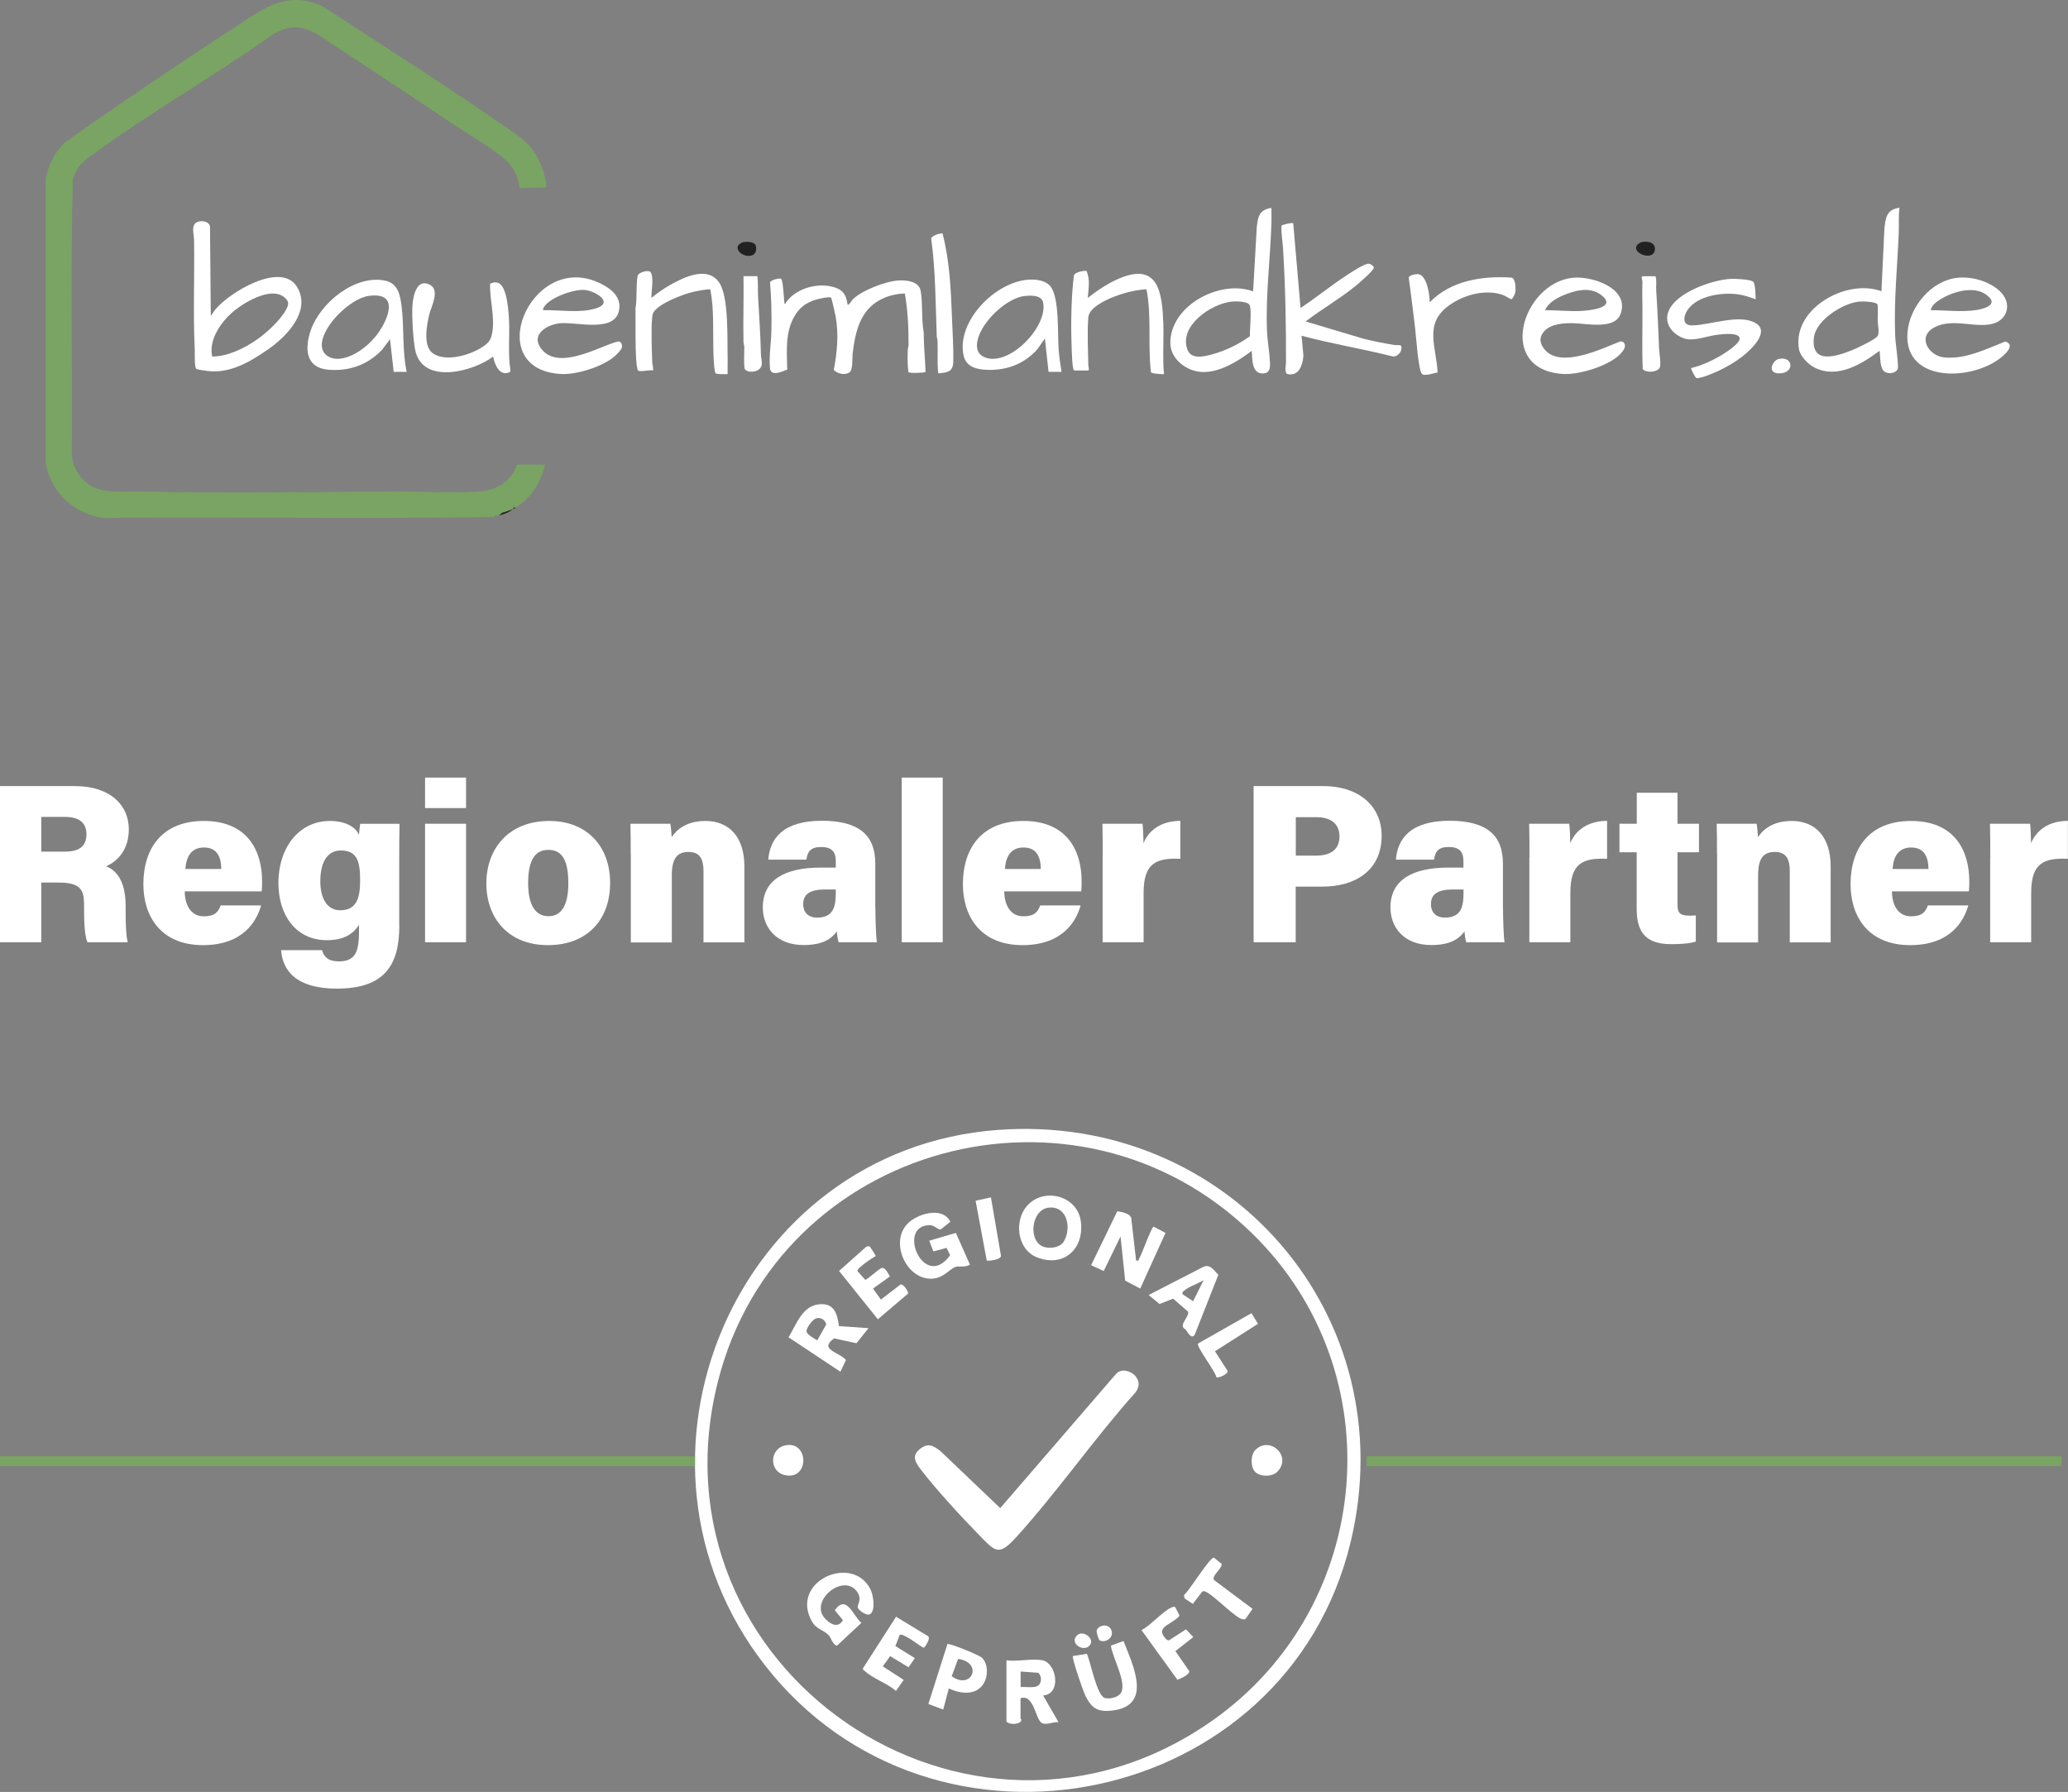 <?xml version="1.0" encoding="UTF-8"?>
<svg xmlns="http://www.w3.org/2000/svg" id="Ebene_2" data-name="Ebene 2" viewBox="0 0 208.86 180.95">
  <rect x="0" y="0" width="208.86" height="180.95" fill="#808080" stroke="none"/>
  <defs>
    <style>
      .cls-1 {
        fill: #212121;
      }

      .cls-2 {
        fill: #fff;
      }

      .cls-3 {
        fill: none;
        stroke: #79a463;
        stroke-miterlimit: 10;
      }

      .cls-4 {
        fill: #79a463;
      }
    </style>
  </defs>
  <g id="Ebene_1-2" data-name="Ebene 1">
    <g>
      <g>
        <path class="cls-4" d="M50.39,52.06c-.17.05-.38-.11-.5.14-12.54.21-25.12,0-37.68.08-.73,0-1.26.12-2.03-.02-2.85-.49-5.09-2.65-5.56-5.51v-28.65c.2-1.38.9-2.64,1.84-3.65,5.72-4.05,11.56-7.98,17.43-11.82,2.87-1.87,5.08-3.59,8.69-2,6.13,4.01,12.36,7.94,18.37,12.12.92.64,2.08,1.34,2.75,2.24.84,1.13,1.39,2.53,1.5,3.94l-2.7.07c-.19-1.13-.57-2.08-1.44-2.85-1.46-1.27-4.07-2.78-5.76-3.92-4.43-2.98-8.91-5.9-13.36-8.85-1.67-.88-2.77-.82-4.4.1-5.92,4.24-12.49,7.93-18.33,12.24-.9.66-1.55,1.28-1.85,2.4-.25,9.23-.03,18.5-.11,27.74.07,1.29.79,2.5,1.89,3.17,1.39.84,3.33.56,4.9.6,8.48.2,17.03.06,25.51,0,2.86-.02,6.07.2,8.88,0,1.73-.12,3.25-1.02,3.77-2.71h2.86c-.41,1.7-1.44,3.47-3.01,4.32-.17,0-.26-.05-.22.15-.02,0-.05,0-.07,0-.33.15-.69.3-1.04.37l-.35.29Z"></path>
        <g>
          <path class="cls-2" d="M79.21,30.66c.17.04.12-.03.16-.1.93-1.36,2.95-1.98,4.55-1.64,1.08.23,1.52.7,1.67,1.77.04.32.46-.38.51-.43.9-.93,3.37-1.87,4.66-1.94.82-.04,2.06.08,2.23,1.07.22,1.3.06,2.85.3,4.17,0,1.33.14,2.67.19,4-.07.09-1.66.15-1.73.02-.11-.71-.09-1.47-.07-2.19,0-.21.08-.39.08-.58.01-1.75-.08-3.44-.37-5.17-1.51.03-3.04.65-3.95,1.88s-1.16,2.8-1.33,4.24c-.05.45.04,1.58-.3,1.83-.45.34-1.23.15-1.6-.23.34-1.8.51-3.58.19-5.39-.04-.23-.4-1.81-.45-1.89-.1-.14-.73,0-.92.03-1.23.22-2.16.73-2.79,1.82-.96,1.65-.77,3.56-.73,5.39-.55.2-1.67.76-1.75-.17-.1-1.18.13-2.61.15-3.81.03-1.61,0-3.22-.14-4.82.08-.27,1.01-.48,1.13-.35.2.22.27,2.08.33,2.5Z"></path>
          <path class="cls-2" d="M21.28,31.91l.44-.62c1.37-1.72,6.66-4.95,8.27-2.33,1.49,2.43-1.04,5.02-2.9,6.31s-3.82,2.44-6.06,2.2c-.21-.02-1.12-.14-1.22-.24-.18-.18-.13-1.58-.14-1.91-.18-3.68-.01-7.38-.07-11.07,0-.58-.36-1.57.35-1.84.43-.17,1.17-.06,1.26.46l.08,9.05ZM28.8,30.1c-1.26-1.24-3.96.33-5.07,1.22-1.31,1.05-2.69,2.92-2.3,4.68,1.58,0,3.2-.81,4.49-1.69.97-.66,2.47-2.04,3-3.09.23-.46.29-.73-.11-1.12Z"></path>
          <path class="cls-2" d="M191.84,20.99c-.11.82-.04,1.64-.07,2.46-.14,3.44-.5,6.88-.37,10.33.04,1.06.28,2.27.29,3.3,0,.62-1.07.79-1.46.36s-.32-1.49-.4-2.02c-1.82,1.36-4.26,2.85-6.55,1.71-.66-.33-1.49-1.17-1.6-1.91-.65-4.09,4.83-7.12,8.34-5.81l.29-6.19c.11-1.15.17-2.07,1.54-2.24ZM187.72,30.46c-1.66.19-4.34,1.88-4.53,3.68-.28,2.7,2.31,1.84,3.86,1.22.46-.18,2.39-1.09,2.59-1.44s0-1.14,0-1.54c0-.3.06-1.5-.03-1.65-.17-.28-1.55-.31-1.89-.27Z"></path>
          <path class="cls-2" d="M128.41,20.99c-.01.5.02,1,0,1.51-.11,3.6-.59,7.24-.45,10.85.04,1.07.25,2.15.3,3.22.02.55.02,1.11-.7,1.14-1.17.05-1.07-1.49-1.14-2.28-1.37,1.04-3.3,2.25-5.1,2.13-1.5-.1-3.1-1.29-3.12-2.9-.04-3.8,5.01-6.47,8.36-5.24l.37-6.48c.11-1.06.26-1.77,1.47-1.94ZM124.36,30.46c-2.05.23-5.31,2.44-4.44,4.83.39,1.08,1.76.7,2.62.46,1.29-.36,2.62-1.02,3.7-1.8-.04-.63.21-2.72-.05-3.17-.22-.37-1.44-.37-1.84-.32Z"></path>
          <path class="cls-2" d="M158.83,28.05c1.95-.21,5.8,1.06,4.84,3.66-.59,1.59-3.35.97-4.64.93-.99-.03-2.35.02-3.07.81-.58.64-.44,1.32.11,1.92,1.67,1.82,5.72-.17,7.59-.9.46.01.56.43.35.8-.83,1.51-4.38,2.57-6.01,2.5-7.01-.31-4.29-9.17.83-9.72ZM156.05,31.32c1.21,0,2.42.14,3.63.08.76-.04,3.64-.29,2.12-1.54-1.02-.84-2.3-.64-3.45-.22-.86.31-1.92.8-2.31,1.69Z"></path>
          <path class="cls-2" d="M62.31,35.76c-1.13,1.18-3.97,2.08-5.58,2.01-8.13-.38-3.25-12.15,3.53-9.32,1.05.44,2.35,1.24,2.3,2.54-.12,2.76-4.23,1.49-5.98,1.65-1.24.11-2.98,1.06-1.98,2.49,1.62,2.3,5.49.09,7.44-.54.37-.12.66-.23.77.25.09.36-.27.67-.51.92ZM54.86,31.32c1.68-.03,3.67.32,5.29-.17,1.92-.57,0-1.77-1.09-1.87s-3.42.73-4.06,1.64c-.09.13-.17.23-.15.4Z"></path>
          <path class="cls-2" d="M197.69,28.05c1.43-.15,3.15.33,4.23,1.3,1.4,1.26.87,3.17-1.04,3.42-1.79.24-3.74-.6-5.46.26-1.86.93-.66,2.9.93,3.06,2.16.22,4.22-.85,6.18-1.6.71.22.45.74.06,1.16-2.64,2.82-10.38,3.32-9.94-2.09.21-2.58,2.4-5.23,5.04-5.51ZM200.91,30.03c-1.22-1.31-3.55-.64-4.88.16-.41.25-.96.63-1.03,1.13,1.5,0,3.14.22,4.64-.02.61-.1,2.06-.44,1.28-1.28Z"></path>
          <path class="cls-2" d="M130.61,22.53l.74,8.57c1.6-1.05,3.09-2.29,4.7-3.33.43-.28,1.79-1.19,2.22-1.14.16.02.48.23.48.4,0,.28-1.56,1.62-1.87,1.87-1.57,1.27-3.41,2.33-5.02,3.56l5.76,1.72c1.06.27,2.14.49,3.23.66.41.06.8-.17.67.47-.07.36-.47.74-.87.68-3.05-.77-6.16-1.27-9.2-2.09l.19,2.01c-.06.9-.43,2.1-1.58,1.87-.38-.07-.18-.91-.18-1.21.01-3.9-.06-7.63-.3-11.51-.05-.75-.2-1.5-.15-2.26.03-.12,1.1-.34,1.17-.26Z"></path>
          <path class="cls-2" d="M41.08,37.55h-1.32l-.37-3.3-.77,1.03c-1.42,1.55-3.4,2.25-5.5,2.05-2.3-.22-2.35-2.19-1.73-3.99.96-2.77,4.5-5.67,7.56-4.99,1.24.28,1.47,1.46,1.61,2.57.27,2.2.05,4.46.51,6.63ZM37.24,29.88c-1.84.25-4.72,3.04-4.74,4.94-.01,1.03.92,1.51,1.85,1.4,1.48-.17,3.02-1.42,3.85-2.6,1.09-1.54,2.09-4.16-.96-3.74Z"></path>
          <path class="cls-2" d="M107.22,37.55h-1.32l-.37-3.37-.77,1.1c-1.4,1.56-3.27,2.2-5.36,2.05-.94-.07-1.83-.39-2.07-1.38-.85-3.65,3.68-8.05,7.27-7.7.54.05,1.17.24,1.51.69.9,1.17.69,4.83.81,6.37.06.75.17,1.5.29,2.24ZM103.54,29.88c-1.79.19-3.96,2.27-4.62,3.89-.37.92-.47,1.99.67,2.36,2.44.79,6.21-3.13,5.77-5.55-.14-.79-1.21-.76-1.83-.69Z"></path>
          <path class="cls-2" d="M65.79,30.08c.61-.48,1.25-.95,1.93-1.33,1.43-.8,3.81-1.94,4.95-.16.95,1.49.77,5.74.82,7.61.01.53-.02,1.05,0,1.58-.21-.02-1.17.06-1.25-.13-.07-.16-.14-.93-.15-1.15-.11-1.9,0-3.82-.14-5.72-.04-.51-.12-1.06-.21-1.54-.15-.1-1.54.18-1.81.25-1.02.25-3.34,1.14-3.91,2.02-.11.18-.13.31-.15.51-.12,1.27-.04,3.17,0,4.48,0,.29.14.6.08.91-.33-.1-1.31.19-1.51,0-.09-.09-.17-.8-.18-.99-.12-1.75-.05-3.52-.08-5.28.19-1.04.03-2.27.22-3.29.06-.34,1.1-.65,1.31-.36.35.48.06,1.99.08,2.59Z"></path>
          <path class="cls-2" d="M108.5,37.41c-.08-.05-.09-.1-.11-.19-.1-.49-.13-1.31-.15-1.83-.09-2.15-.07-4.83.15-6.96.02-.16.05-.52.09-.65.09-.29.98-.47,1.26-.42.38.91.19,1.77.12,2.72.98-.77,2.09-1.51,3.25-1.99,3.94-1.63,4.27,1.59,4.38,4.59.06,1.7-.09,3.41.07,5.1-.2.02-1.29-.05-1.32-.2-.33-2.78.09-5.61-.45-8.37-1.23.07-2.52.42-3.66.91-.75.33-2.12,1.01-2.21,1.9-.13,1.42-.03,3.45,0,4.92,0,.1.13.47-.03.47h-1.39Z"></path>
          <path class="cls-2" d="M49.8,36.01c-1.96,1.49-6.98,2.85-7.83-.5-.24-.94-.38-3.61-.32-4.6.06-.94.39-2.83,1.74-2.17,1.08.53.18,2.17-.03,3-.26,1.03-.65,3.16.31,3.9,1.33,1.02,4.09.16,5.31-.78.45-.35.61-.63.72-1.19.32-1.62-.26-3.38-.2-5.02.94-.45,1.34.28,1.56,1.07s.31,1.79.35,2.58c.08,1.71-.13,3.44.15,5.13,0,.18-.34.25-.49.25-.78.03-1.15-1.06-1.27-1.68Z"></path>
          <path class="cls-2" d="M177.32,30.22c-.58-.21-1.19-.42-1.8-.5-1.58-.22-4.05.13-5.05,1.53-.45.63-.63,1.63.44,1.61,1.83-.03,4.73-1.19,6.39-.24,1.55.89-.56,2.78-1.37,3.41-.7.54-1.63,1.08-2.44,1.45-.38.17-1.87.83-2.18.68-.11-.05-.56-.93-.51-.99,1.1-.27,2.18-.77,3.15-1.36.39-.24,1.85-1.17,1.75-1.67-.12-.61-1.83-.39-2.29-.33-1,.12-2.32.67-3.26.38-1.18-.37-2.15-1.5-1.63-2.77.77-1.9,4.38-3.15,6.27-3.26.41-.02,2.01.04,2.28.29.22.2.23,1.43.25,1.76Z"></path>
          <path class="cls-2" d="M144.4,30.52c2.14-2.19,5.29-2.68,8.25-2.49.43.08.45,1.14.39,1.48-.03.16-.24.67-.4.7-.07.01-.68-.37-.87-.43-1.8-.62-4,.01-5.49,1.11-2.5,1.85-1.2,4.15-1.09,6.72-.35.07-1.31.39-1.57.16-.37-.32-.61-3.93-.7-4.65-.2-1.69-.41-3.39-.64-5.07,0-.26.69-.38.9-.37.93.02,1.23,2.14,1.21,2.84Z"></path>
          <path class="cls-2" d="M95.19,23.56c.73,2.8.85,5.72.96,8.61.05,1.41.16,2.91.13,4.32-.02,1.08-.59,1.13-1.52,1.21-.12-1.09-.03-2.18-.07-3.26,0-.16-.07-.3-.08-.44-.13-3.33-.11-6.66-.57-9.96.3-.32.73-.45,1.16-.48Z"></path>
          <path class="cls-2" d="M167.2,27.88c.14.46.04.95.07,1.43.13,1.96.21,3.9.29,5.87.02.44.23,1.63.06,1.96-.24.45-1.37.55-1.71.13-.09-2.03-.01-4.08-.03-6.12,0-.93-.04-1.77,0-2.71,0-.12-.17-.55.03-.55h1.28Z"></path>
          <path class="cls-2" d="M76.49,27.88c.09.67.04,1.34.07,2.01.1,1.95.25,3.9.29,5.87.01.59.34,1.2-.29,1.61-.34.22-1.06.25-1.32-.07-.15-.19-.06-1.87-.07-2.27,0-.17-.08-.33-.08-.51-.05-2.21.04-4.43,0-6.63h1.39Z"></path>
          <path class="cls-2" d="M179.64,36.25c1.43-.32,1.62,1.29.27,1.44-1.55.17-.94-1.29-.27-1.44Z"></path>
        </g>
        <path class="cls-1" d="M165.79,24.45c.63-.14,1.46.03,1.34.82-.19,1.18-2.56.22-1.71-.61.06-.06.29-.2.37-.21Z"></path>
        <path class="cls-1" d="M75.08,24.45c.35-.07,1.18-.04,1.26.39.32,1.64-2.11.99-1.82.01.05-.16.39-.37.55-.4Z"></path>
        <path class="cls-1" d="M51.78,51.4c-.32.34-.93.53-1.39.66l.35-.29c.35-.08.72-.22,1.04-.37Z"></path>
        <path class="cls-1" d="M52.07,51.26c-.06.03-.12.1-.22.15-.04-.19.05-.15.22-.15Z"></path>
        <g>
          <path class="cls-2" d="M100.77,114.1c23.29-1.73,41.13,18.79,35.64,41.61-6.46,26.88-42.11,34.25-59.12,12.49-16.27-20.81-2.96-52.14,23.48-54.1ZM126.44,124.53c-17.7-17.23-47.8-9.1-53.92,14.92-7.41,29.12,25.4,51.56,49.93,34.29,16.37-11.52,18.36-35.23,3.99-49.21Z"></path>
          <path class="cls-2" d="M114.69,138.98c.45.54.38,1.12-.03,1.65-4.16,4.65-7.84,9.98-12.01,14.58-1.81,1.99-2.11,1.49-3.84-.28-1.74-1.78-4.26-4.52-5.76-6.47-.55-.72-1.06-1.41-.14-2.14.82-.65,1.35-.35,2.07.21l6.04,5.76,11.72-13.58c.55-.57,1.51-.26,1.95.26Z"></path>
          <path class="cls-2" d="M114.73,127.28c.33.07.23-.03.32-.18.25-.4,1.25-3.21,1.46-3.23l1.2.63-2.55,5.62-1.52-.8-.47-4.46-1.7,3.49-1.27-.59,2.64-5.45c.46.09,1.25.19,1.41.69l.49,4.27Z"></path>
          <path class="cls-2" d="M87.97,162.93c-.34.37-1.16-.27-1.32-.54-.18-.29.5-.8-.07-1.63-1.35-2-4.96.93-3.22,2.72.53.54,1.29.97,1.77.12l-.82-1c1.18-1.65,1.81.51,2.69,1.28l-2.48,2.31c-.46-.16-.61-.86-.82-1.06-.7-.71-1.4-.5-1.96-1.95-1.43-3.71,4.36-6.14,6.15-2.74.29.55.54,1.99.08,2.48Z"></path>
          <path class="cls-2" d="M93.84,125.29l2.7-.79,1.42,3.2c-.42.3-1.12.13-1.41.22-.66.2-1.18,1.11-2.37,1.2-2.54.18-4.32-3.51-2.61-5.46.94-1.07,3.61-1.91,4.41-.29l-.95.77c-.32.08-.61-.41-1.11-.42-3.45-.02-.61,6.72,2.04,3.03l-.36-.74-1.33.36-.42-1.08Z"></path>
          <path class="cls-2" d="M105.28,167.65c1.47.32,1.94,3.43.07,3.56l1.56,2.7c-.51-.08-1.26.34-1.71.07-.62-.38-.78-2.95-2.13-2.49v2.06s.16.12.02.29c-.27.31-1.17.33-1.44,0v-6.18c1.03.15,2.68-.21,3.62,0ZM104.89,170.18c.33-.31.32-.94-.02-1.26l-1.79-.13v1.57c.46-.05,1.47.14,1.81-.18Z"></path>
          <path class="cls-2" d="M87.72,134.11l-1.22,1.53-2.26-.49c-1.58,1.14.5,1.37,1.2,2.18l-.56,1.19-5.24-3.48c.81-1.31,1.39-3.24,3.18-3.34,1.47-.09,1.74.99,1.91,2.21l2.99.21ZM82.42,133.13c-.33.1-1,.94-.96,1.32.03.32.79.71,1.08.9l.91-1.61c-.12-.47-.55-.75-1.03-.61Z"></path>
          <path class="cls-2" d="M103.84,121.65c1.71-1.76,4.95-.86,5.31,1.62.41,2.81-1.7,4.76-4.41,3.7-2.07-.81-2.37-3.81-.91-5.32ZM107.43,125.38c.83-1.36.36-3.65-1.53-3.43-1.81.22-2.1,3.53-.41,3.98.63.17,1.58.04,1.94-.55Z"></path>
          <path class="cls-2" d="M108.34,167.23l1.43-.23c.37.79,1,4.21,1.8,4.46.45.14,1.22-.04,1.55-.39.86-.93-.82-3.74-.92-4.9l1.27-.46c.97,2.48,3,6.59-1.22,7.03-1.39.15-2-.25-2.62-1.48-.22-.44-1.42-3.88-1.27-4.05Z"></path>
          <path class="cls-2" d="M119.79,134.31c-.11-.15-.38-.16-.33-.53.04-.34.7-1.04.51-1.35l-1.49-1.29-1.37.54-1.1-.91,5.44-2.8c.77-.41,1.11.3,1.6.75l-2.37,6.02c-.32.55-.66-.11-.9-.42ZM119.43,130.69l1.07.71,1.06-2.13c-.53.34-1.54.67-1.98,1.07-.13.12-.19.14-.15.35Z"></path>
          <path class="cls-2" d="M90.86,165.11l-.43,1.11,1.97,1.22-.64.92-1.86-1.12-.74,1.03,2.11,1.37-.78,1.11c-.84-.75-2.32-1.24-3.11-1.98-.1-.09-.26-.12-.22-.31l3.34-5.2,3.26,1.98c.19.31-.19.79-.36,1.07-.16.15-.25,0-.37-.07-.37-.2-1.88-1.4-2.18-1.13Z"></path>
          <path class="cls-2" d="M87.85,125.88s.63.91.59.97c-.38.18-1.86,1.19-1.85,1.49l.79.89c.19.02,1.28-1.02,1.64-1.18s.69.57.85.85l-1.7,1.22.8,1.11,1.99-1.53c.27-.05.77.66.76.92l-3.06,2.6-3.92-4.88,2.71-2.41c.12-.07.28-.12.41-.05Z"></path>
          <path class="cls-2" d="M99.19,167.42c.6.61.61,1.74.22,2.47-.74,1.37-2.36,1.18-3.58.61l-.57,2.13-1.5-.56,1.93-6.06c.16-.1,3.21,1.1,3.51,1.41ZM96.76,167.52l-.64,1.75c2.04,1.45,3.21-1.41.64-1.75Z"></path>
          <path class="cls-2" d="M118.69,162.27l.44.89c-.79.95-2.66,1.11-1.27,2.44l.19.05,1.73-1.12.74.78-1.81,1.42,1.4,2.02c.04.36-.89.77-1.2.87l-3.62-5.01c.93-.49,2.12-1.86,2.99-2.27.13-.06.26-.13.4-.05Z"></path>
          <path class="cls-2" d="M121.43,160.71l-.96,1.25-.84-.56-.05-.33c.53-.42,2.62-3.85,3.02-3.78l.79.64c0,.53-1.05,1.19-.78,1.62l3.89,2.91-.69,1c-.1.09-.2.07-.32.05-.69-.1-2.83-2.36-3.66-2.75-.13-.06-.27-.13-.4-.05Z"></path>
          <path class="cls-2" d="M122.85,139.07c-.09-.59-2.06-3.1-1.85-3.4l5.4-3.07.65,1.08-4.34,2.77,1.28,2c.02.33-.96.74-1.13.62Z"></path>
          <path class="cls-2" d="M100.08,120.9l1.01,5.89c.07.44-1.36.56-1.43.5l-1.13-6.04,1.54-.34Z"></path>
          <path class="cls-2" d="M126.71,148.57c-.42-.52-.41-1.68.09-2.17,1.47-1.43,3.72.66,2.21,2.21-.55.57-1.85.52-2.3-.04Z"></path>
          <path class="cls-2" d="M79.44,145.93c2.26-.33,2.29,3.5-.11,3.04-1.72-.33-1.65-2.78.11-3.04Z"></path>
          <path class="cls-2" d="M111.06,165.64c-.1-.06-.36-.82-.29-1.02.17-.53,1.24-.74,1.49.04s-.7,1.28-1.2.98Z"></path>
          <path class="cls-2" d="M110.01,166.2c-.59.58-1.72-.12-1.43-.78.51-1.13,2.18.04,1.43.78Z"></path>
        </g>
        <g>
          <path class="cls-2" d="M4.17,89.12v6.03H0v-15.77h7.55c3.63,0,5.46,1.96,5.46,4.36,0,2.16-1.23,3.28-2.3,3.74.87.32,1.98,1.27,1.98,4.01v.71c0,1.01.03,2.24.21,2.95h-4.07c-.27-.68-.34-1.83-.34-3.49v-.33c0-1.45-.35-2.21-2.55-2.21h-1.77ZM4.17,86h2.36c1.61,0,2.2-.65,2.2-1.77s-.71-1.74-2.17-1.74h-2.39v3.5Z"></path>
          <path class="cls-2" d="M18.66,90.01c0,1.24.53,2.52,1.93,2.52,1.13,0,1.45-.45,1.7-1.1h4.08c-.43,1.54-1.77,4.01-5.87,4.01-4.32,0-6.02-3-6.02-6.14,0-3.68,1.93-6.4,6.11-6.4,4.46,0,5.88,3.07,5.88,6.09,0,.41,0,.69-.04,1.02h-7.79ZM22.35,87.75c-.02-1.17-.39-2.17-1.75-2.17-1.29,0-1.79.93-1.88,2.17h3.64Z"></path>
          <path class="cls-2" d="M40.33,93.45c0,3.89-1.38,6.38-6.29,6.38s-5.54-2.57-5.65-3.88h4.13c.18.65.61,1.13,1.7,1.13,1.72,0,2.04-1.03,2.04-3.1v-.58c-.61.93-1.55,1.54-3.25,1.54-3.16,0-4.89-2.59-4.89-5.75,0-3.72,2.18-6.29,5.18-6.29,1.94,0,2.78.88,2.95,1.42.02-.29.1-.93.13-1.13h3.97c-.02,1-.03,2.13-.03,3.43v6.84ZM32.35,88.99c0,1.86.78,2.93,2,2.93,1.63,0,2.02-1.18,2.02-2.99s-.22-3.05-1.95-3.05c-1.13,0-2.07.87-2.07,3.11Z"></path>
          <path class="cls-2" d="M42.93,78.52h4.14v3.08h-4.14v-3.08ZM42.93,83.18h4.14v11.97h-4.14v-11.97Z"></path>
          <path class="cls-2" d="M61.62,89.15c0,3.71-2.29,6.29-6.29,6.29s-6.21-2.74-6.21-6.23,2.23-6.31,6.36-6.31c3.81,0,6.14,2.58,6.14,6.25ZM53.34,89.17c0,2.26.76,3.35,2.06,3.35s2-1.11,2-3.32c0-2.47-.71-3.38-2.03-3.38-1.21,0-2.03.86-2.03,3.35Z"></path>
          <path class="cls-2" d="M63.7,86.25c0-1.03,0-2.15-.03-3.07h4.03c.07.3.11.99.14,1.36.44-.69,1.42-1.64,3.41-1.64,2.41,0,3.93,1.64,3.93,4.59v7.67h-4.13v-7.2c0-1.19-.35-1.93-1.51-1.93-1.04,0-1.69.52-1.69,2.34v6.8h-4.14v-8.9Z"></path>
          <path class="cls-2" d="M88.41,91.73c0,1.28.08,3.07.15,3.42h-3.86c-.09-.24-.17-.83-.18-1.1-.52.71-1.37,1.38-3.35,1.38-2.76,0-4.13-1.77-4.13-3.8,0-2.79,2.24-4.02,5.84-4.02h1.53v-.67c0-.78-.28-1.41-1.47-1.41-1.1,0-1.38.48-1.5,1.28h-3.85c.17-2.08,1.42-3.94,5.47-3.93,3.68.02,5.34,1.44,5.34,4.32v4.51ZM84.41,89.82h-1.07c-1.67,0-2.22.56-2.22,1.5,0,.73.43,1.34,1.41,1.34,1.67,0,1.88-1.15,1.88-2.5v-.34Z"></path>
          <path class="cls-2" d="M91.07,95.15v-16.63h4.14v16.63h-4.14Z"></path>
          <path class="cls-2" d="M101.43,90.01c0,1.24.53,2.52,1.93,2.52,1.13,0,1.45-.45,1.7-1.1h4.08c-.43,1.54-1.77,4.01-5.87,4.01-4.32,0-6.02-3-6.02-6.14,0-3.68,1.93-6.4,6.11-6.4,4.46,0,5.88,3.07,5.88,6.09,0,.41,0,.69-.04,1.02h-7.79ZM105.12,87.75c-.02-1.17-.39-2.17-1.75-2.17-1.29,0-1.79.93-1.88,2.17h3.64Z"></path>
          <path class="cls-2" d="M111.37,86.55c0-1.12,0-2.29-.03-3.37h4.05c.05.33.1,1.45.1,1.97.48-1.21,1.67-2.25,3.72-2.26v3.83c-2.47-.1-3.71.45-3.71,3.45v4.98h-4.14v-8.6Z"></path>
          <path class="cls-2" d="M126.61,79.38h7.06c3.5,0,5.87,1.96,5.87,5.02,0,3.53-2.71,5.13-5.96,5.13h-2.72v5.62h-4.25v-15.77ZM130.86,86.4h2.06c1.36,0,2.36-.53,2.36-1.93s-1.01-1.95-2.32-1.95h-2.09v3.89Z"></path>
          <path class="cls-2" d="M151.8,91.73c0,1.28.08,3.07.15,3.42h-3.86c-.09-.24-.17-.83-.18-1.1-.52.71-1.37,1.38-3.35,1.38-2.76,0-4.13-1.77-4.13-3.8,0-2.79,2.24-4.02,5.84-4.02h1.53v-.67c0-.78-.28-1.41-1.47-1.41-1.1,0-1.38.48-1.5,1.28h-3.85c.17-2.08,1.42-3.94,5.47-3.93,3.68.02,5.34,1.44,5.34,4.32v4.51ZM147.81,89.82h-1.07c-1.67,0-2.22.56-2.22,1.5,0,.73.43,1.34,1.41,1.34,1.67,0,1.88-1.15,1.88-2.5v-.34Z"></path>
          <path class="cls-2" d="M154.47,86.55c0-1.12,0-2.29-.03-3.37h4.05c.05.33.1,1.45.1,1.97.48-1.21,1.67-2.25,3.72-2.26v3.83c-2.47-.1-3.71.45-3.71,3.45v4.98h-4.14v-8.6Z"></path>
          <path class="cls-2" d="M163.56,83.18h1.75v-3.13h4.11v3.13h2.17v2.88h-2.17v5.33c0,.78.25,1.07,1.2,1.07.17,0,.41,0,.65-.02v2.64c-.69.23-1.77.26-2.5.26-2.69,0-3.47-1.36-3.47-3.57v-5.71h-1.74v-2.88Z"></path>
          <path class="cls-2" d="M173.41,86.25c0-1.03,0-2.15-.03-3.07h4.03c.07.3.11.99.14,1.36.44-.69,1.42-1.64,3.41-1.64,2.41,0,3.93,1.64,3.93,4.59v7.67h-4.13v-7.2c0-1.19-.35-1.93-1.51-1.93-1.04,0-1.69.52-1.69,2.34v6.8h-4.14v-8.9Z"></path>
          <path class="cls-2" d="M191.08,90.01c0,1.24.53,2.52,1.93,2.52,1.13,0,1.45-.45,1.7-1.1h4.08c-.43,1.54-1.77,4.01-5.87,4.01-4.32,0-6.02-3-6.02-6.14,0-3.68,1.93-6.4,6.11-6.4,4.46,0,5.88,3.07,5.88,6.09,0,.41,0,.69-.04,1.02h-7.79ZM194.77,87.75c-.02-1.17-.39-2.17-1.75-2.17-1.29,0-1.79.93-1.88,2.17h3.64Z"></path>
          <path class="cls-2" d="M201.01,86.55c0-1.12,0-2.29-.03-3.37h4.05c.05.33.1,1.45.1,1.97.48-1.21,1.67-2.25,3.72-2.26v3.83c-2.47-.1-3.71.45-3.71,3.45v4.98h-4.14v-8.6Z"></path>
        </g>
      </g>
      <line class="cls-3" y1="147.55" x2="70.19" y2="147.55"></line>
      <line class="cls-3" x1="138.02" y1="147.55" x2="208.2" y2="147.55"></line>
    </g>
  </g>
</svg>

